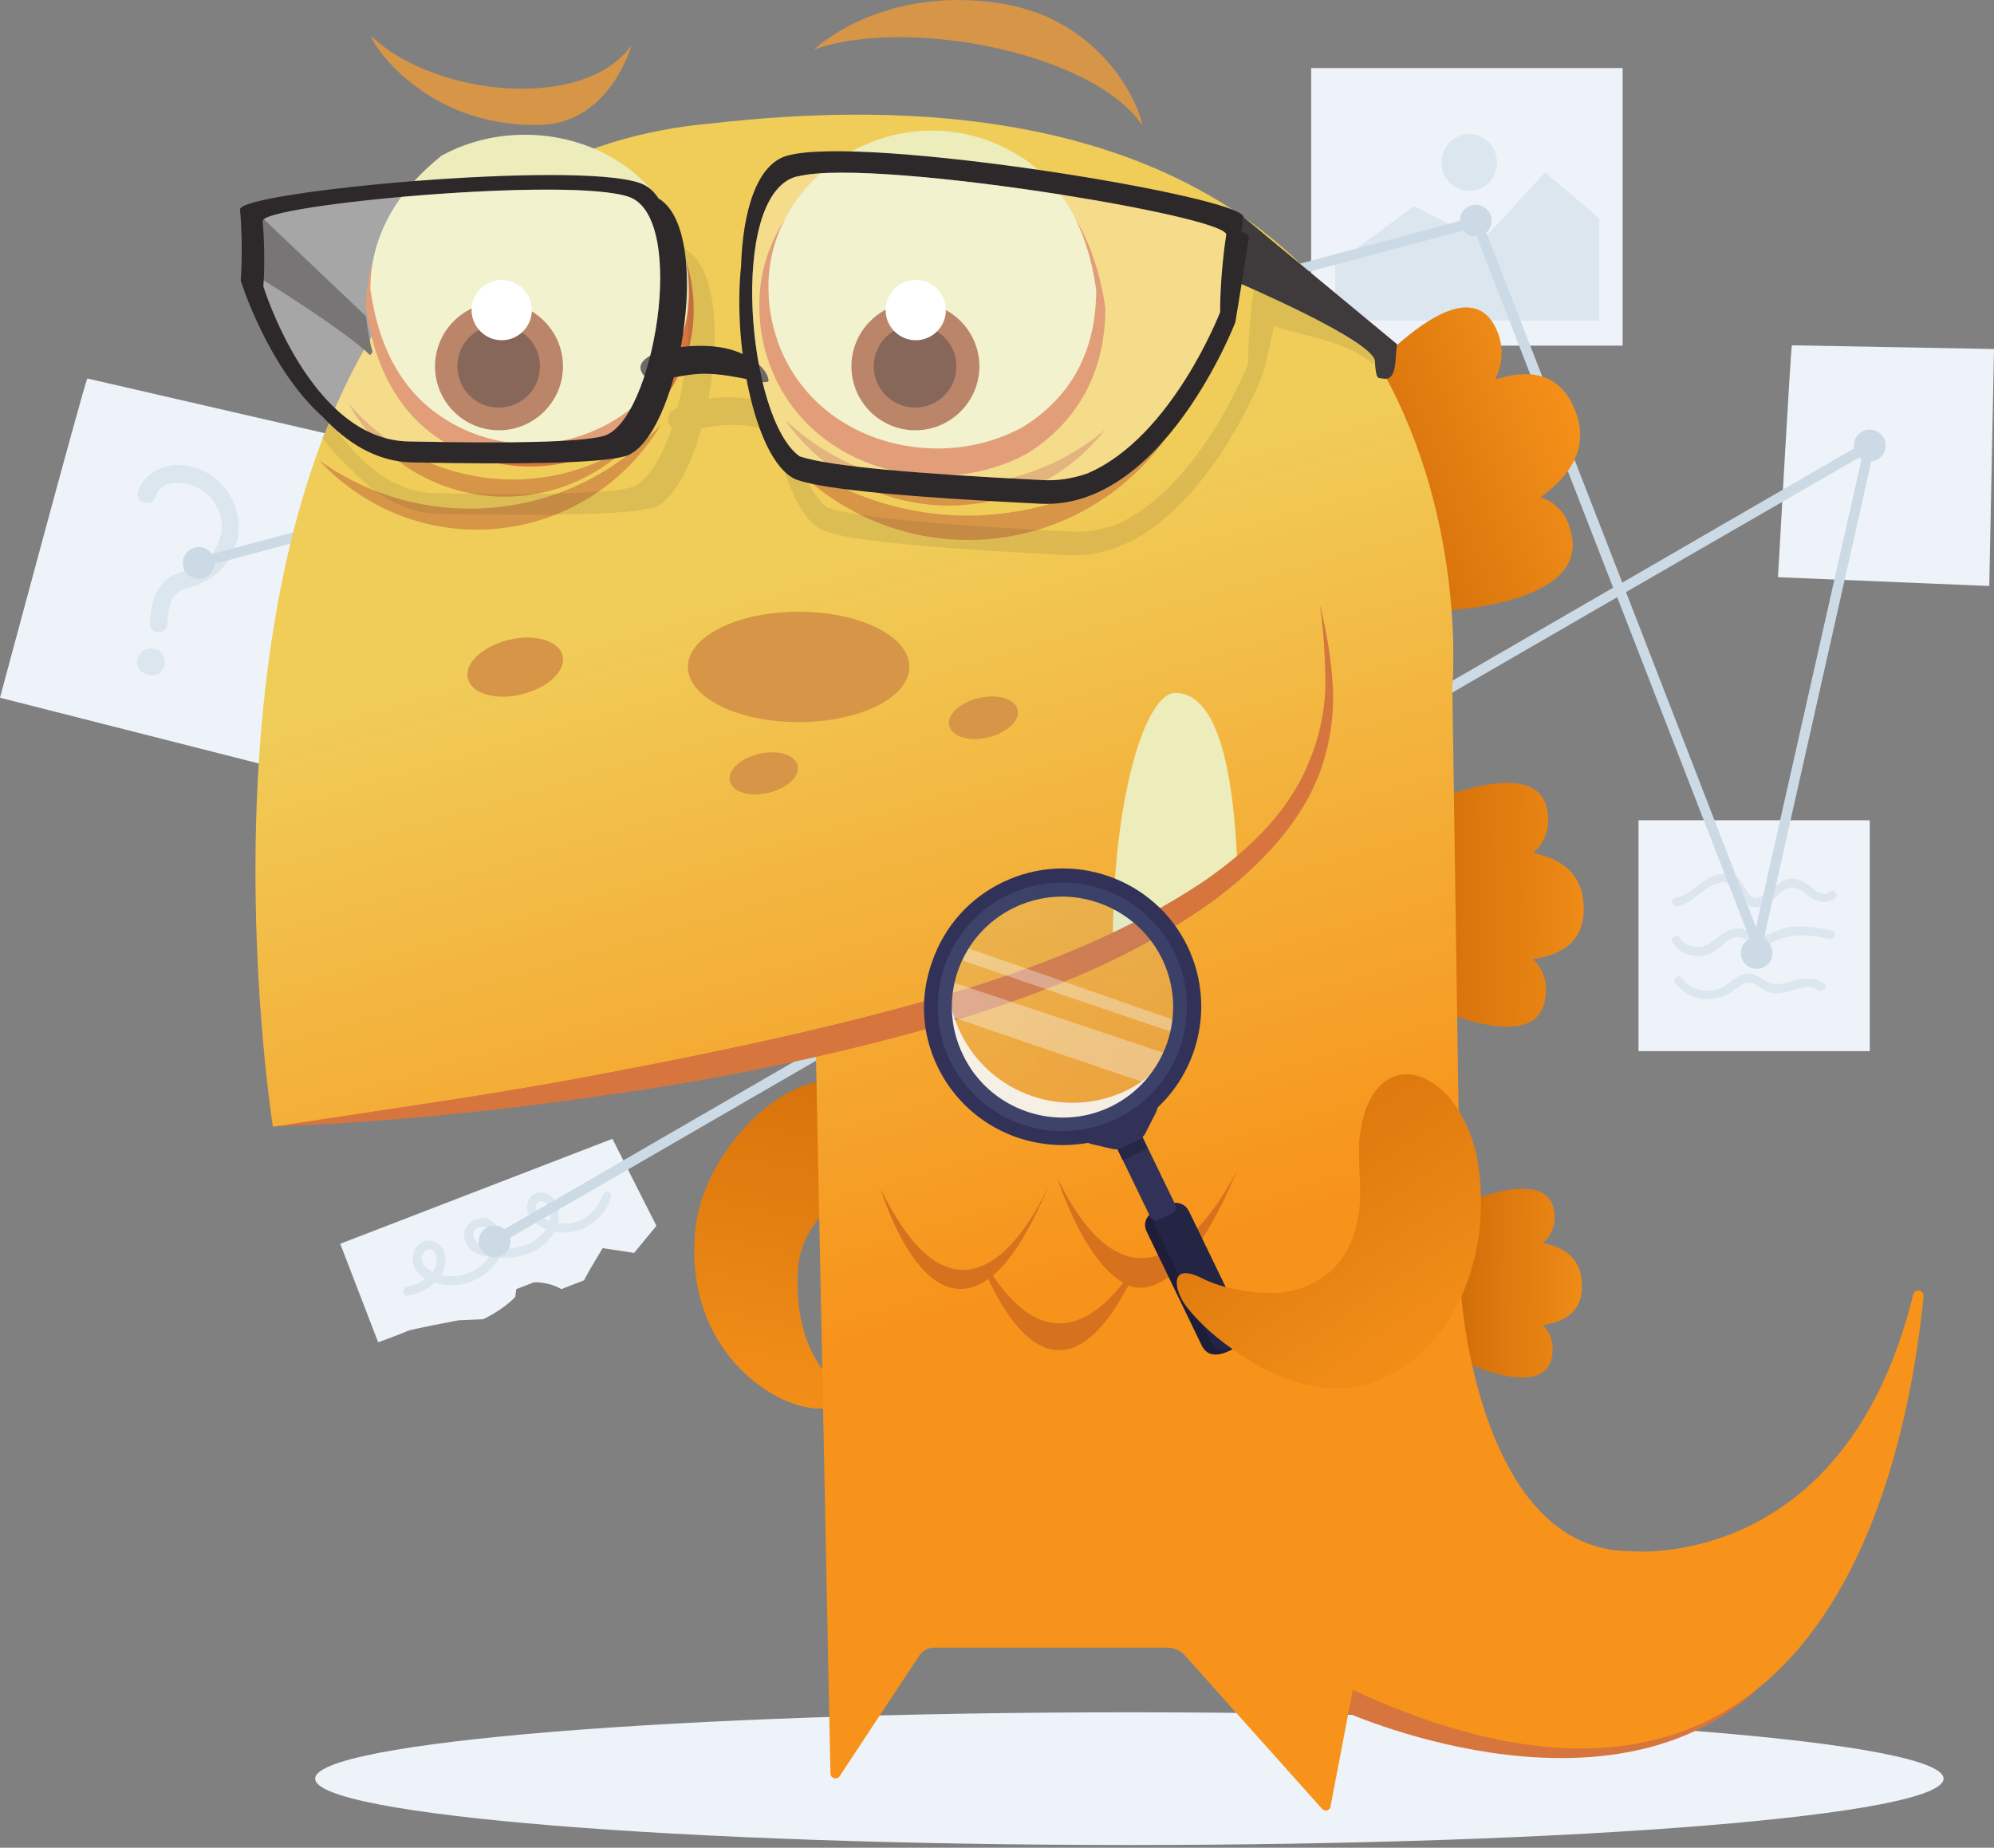 <svg width="600" height="556" viewBox="0 0 600 556" fill="none" xmlns="http://www.w3.org/2000/svg">
<rect x="0" y="0" width="600" height="556" fill="#808080" stroke="none"/>
<g clip-path="url(#clip0_685_9762)">
<path d="M339.83 555.178C475.135 555.178 584.822 546.239 584.822 535.212C584.822 524.185 475.135 515.246 339.83 515.246C204.525 515.246 94.839 524.185 94.839 535.212C94.839 546.239 204.525 555.178 339.83 555.178Z" fill="#EEF3F9"/>
<path d="M488.251 20.475H394.533V104.007H488.251V20.475Z" fill="#EEF3F9"/>
<path d="M481.222 96.469V65.705L464.924 51.851L445.874 72.53L425.806 62.139C425.603 62.037 425.399 62.037 425.195 62.241L401.766 79.457V96.469H481.222Z" fill="#DCE6EF"/>
<path d="M450.458 48.897C450.458 53.684 446.689 57.453 442.105 57.453C437.521 57.453 433.752 53.582 433.752 48.897C433.752 44.109 437.521 40.34 442.105 40.34C446.689 40.34 450.458 44.109 450.458 48.897Z" fill="#DCE6EF"/>
<path d="M26.282 113.888C25.161 116.129 0 209.949 0 209.949L87.81 232.258L110.73 133.345L26.282 113.888Z" fill="#EEF3F9"/>
<path d="M46.757 149.542C48.489 143.735 56.638 144.856 60.509 147.301C65.399 150.357 67.844 156.265 66.214 161.868C65.399 164.618 63.871 167.063 61.63 168.897C59.185 170.832 56.129 171.443 53.277 172.564C46.859 175.212 45.433 181.222 45.127 187.64C44.923 191.104 50.322 191.104 50.424 187.64C50.526 184.992 50.628 181.936 52.156 179.694C53.888 177.25 57.249 176.842 59.796 175.824C64.991 173.786 68.862 169.711 70.798 164.414C74.771 153.616 67.029 141.494 55.721 140.068C49.813 139.253 43.294 142.003 41.46 148.116C40.645 151.375 45.84 152.801 46.757 149.542Z" fill="#DCE6EF"/>
<path d="M46.146 195.178C45.84 195.178 45.535 195.076 45.229 195.076H45.127C44.822 195.076 44.618 195.178 44.312 195.178C44.211 195.178 44.109 195.178 44.109 195.28C43.803 195.382 43.497 195.484 43.294 195.688C43.09 195.789 42.988 195.891 42.886 195.993C42.784 196.095 42.581 196.197 42.479 196.401C42.173 196.706 41.969 197.012 41.766 197.317C41.664 197.623 41.562 197.827 41.46 198.132C41.46 198.234 41.358 198.336 41.358 198.336C41.358 198.642 41.256 198.846 41.256 199.151V199.253V199.355C41.256 199.66 41.358 199.864 41.358 200.17C41.46 200.577 41.562 200.883 41.766 201.188C41.969 201.494 42.173 201.8 42.479 202.003C42.784 202.207 42.988 202.513 43.396 202.615C43.599 202.716 43.905 202.818 44.211 202.92C44.312 202.92 44.312 203.022 44.414 203.022C44.618 203.022 44.822 203.124 45.025 203.124C45.229 203.124 45.433 203.226 45.637 203.226C45.739 203.226 45.739 203.226 45.84 203.226C46.146 203.226 46.452 203.124 46.757 203.124C47.063 203.022 47.47 202.92 47.776 202.716C47.98 202.615 48.183 202.411 48.387 202.207C48.387 202.207 48.489 202.207 48.489 202.105C48.591 202.105 48.591 202.003 48.591 201.902C48.693 201.698 48.998 201.494 49.1 201.188C49.202 200.883 49.304 200.679 49.406 200.374C49.508 200.068 49.609 199.559 49.609 199.253C49.609 199.151 49.609 199.049 49.609 199.049C49.609 198.744 49.508 198.438 49.508 198.132C49.508 198.031 49.508 197.929 49.406 197.929C49.304 197.623 49.202 197.318 49.1 197.114C48.896 196.808 48.693 196.503 48.387 196.197C48.183 195.993 47.98 195.789 47.674 195.688C47.572 195.586 47.572 195.586 47.47 195.586C46.859 195.382 46.553 195.28 46.146 195.178C45.84 195.178 45.433 195.178 45.127 195.28C44.822 195.382 44.516 195.484 44.211 195.789C43.905 195.993 43.701 196.197 43.497 196.503C43.396 196.706 43.294 196.91 43.192 197.114C43.09 197.623 43.09 198.031 43.192 198.54C43.294 198.744 43.396 198.947 43.497 199.151C43.701 199.559 44.007 199.864 44.414 200.068C44.516 200.068 44.618 200.17 44.618 200.17C44.414 200.068 44.211 199.864 44.109 199.762C44.211 199.864 44.312 199.966 44.312 199.966C44.211 199.762 44.007 199.559 43.905 199.457C44.007 199.559 44.007 199.66 44.109 199.762C44.007 199.559 43.905 199.355 43.803 199.151C43.905 199.253 43.905 199.457 43.905 199.559C43.905 199.355 43.803 199.049 43.803 198.846C43.803 198.947 43.803 199.151 43.803 199.253C43.803 199.049 43.905 198.744 43.905 198.54C43.905 198.642 43.803 198.846 43.803 198.947C43.905 198.744 44.007 198.54 44.109 198.336C44.109 198.438 44.007 198.54 43.905 198.642C44.007 198.438 44.211 198.234 44.312 198.132C44.211 198.234 44.211 198.336 44.109 198.336C44.312 198.234 44.516 198.031 44.618 197.929C44.516 198.031 44.414 198.031 44.312 198.031C44.516 197.929 44.72 197.827 44.924 197.725C44.822 197.725 44.72 197.827 44.516 197.827C44.72 197.827 45.025 197.725 45.229 197.725C45.127 197.725 44.924 197.725 44.822 197.725C45.025 197.725 45.331 197.827 45.535 197.827C45.433 197.827 45.229 197.725 45.127 197.725C45.331 197.827 45.535 197.929 45.739 198.031C45.637 197.929 45.535 197.929 45.331 197.827C45.535 197.929 45.739 198.132 45.84 198.234C45.739 198.132 45.637 198.031 45.637 198.031C45.739 198.234 45.942 198.438 46.044 198.54C45.942 198.438 45.942 198.336 45.84 198.234C45.942 198.438 46.044 198.642 46.146 198.846C46.146 198.744 46.044 198.642 46.044 198.54C46.044 198.744 46.146 199.049 46.146 199.253C46.146 199.151 46.146 199.049 46.146 198.947C46.146 199.151 46.044 199.457 46.044 199.66C46.044 199.559 46.146 199.457 46.146 199.253C46.044 199.457 45.942 199.66 45.84 199.864C45.942 199.762 45.942 199.66 46.044 199.457C45.942 199.66 45.739 199.864 45.637 199.966C45.739 199.864 45.84 199.762 45.942 199.66C45.739 199.762 45.535 199.966 45.433 200.068C45.535 199.966 45.637 199.966 45.739 199.864C45.535 199.966 45.331 200.068 45.127 200.17C45.229 200.17 45.331 200.068 45.535 200.068C45.331 200.068 45.025 200.17 44.822 200.17C44.924 200.17 45.025 200.17 45.127 200.17C44.924 200.17 44.618 200.068 44.414 200.068C44.72 200.17 45.127 200.17 45.433 200.068C45.739 200.068 46.146 199.966 46.452 199.762C46.757 199.559 46.961 199.355 47.165 199.049C47.368 198.744 47.572 198.54 47.674 198.132C47.674 197.929 47.776 197.623 47.776 197.419C47.776 196.91 47.674 196.503 47.368 196.095C47.267 195.891 47.063 195.688 46.961 195.586C47.063 195.484 46.655 195.28 46.146 195.178Z" fill="#DCE6EF"/>
<path d="M539.185 103.905C538.777 105.637 535.008 173.684 535.008 173.684L598.574 176.333L600 105.025L539.185 103.905Z" fill="#EEF3F9"/>
<path d="M102.377 374.261L184.278 342.682L197.521 368.862L190.798 377.012L181.324 375.586L177.453 382.105L175.722 385.263L168.896 387.912C165.026 385.569 160.645 385.874 160.645 385.874L155.348 387.912L155.042 390.255C151.172 394.329 145.365 396.978 145.365 396.978L138.031 397.283C138.031 397.283 123.769 399.932 122.547 400.543C121.324 401.154 113.786 403.905 113.786 403.905L102.377 374.261Z" fill="#EEF3F9"/>
<path d="M122.649 389.847C128.251 389.236 134.975 384.244 133.956 377.928C133.549 375.28 131.307 372.937 128.455 373.344C126.01 373.65 124.279 376.095 124.177 378.438C123.871 384.855 132.326 387.198 137.318 386.689C143.328 386.078 149.542 382.105 151.07 375.993C152.394 370.696 147.403 363.769 141.8 367.64C139.559 369.168 139.049 372.02 140.374 374.363C142.004 377.215 145.161 378.03 148.218 378.336C154.839 379.049 162.377 377.623 166.248 371.613C167.878 369.168 168.693 365.806 167.776 362.954C166.961 360.509 164.72 358.268 161.97 358.879C159.015 359.389 157.895 362.75 159.015 365.297C160.442 368.557 164.313 370.187 167.572 370.696C174.907 371.816 181.63 367.232 183.871 360.305C184.38 358.676 181.834 357.962 181.324 359.592C180.204 363.158 177.453 366.316 173.888 367.538C170.323 368.76 165.229 368.353 162.479 365.501C161.766 364.788 161.155 363.769 161.358 362.648C161.766 360.815 164.007 361.324 164.822 362.546C165.942 364.176 165.739 366.519 165.026 368.251C163.6 372.224 159.627 374.567 155.654 375.382C152.292 376.095 146.384 376.502 143.633 373.956C141.8 372.326 142.105 369.372 144.856 369.168C147.097 368.964 148.625 371.307 148.727 373.344C148.931 377.419 145.365 380.984 142.004 382.614C138.948 384.142 135.28 384.448 131.919 383.429C129.983 382.818 127.437 381.494 126.927 379.355C126.214 376.299 130.289 374.261 131.206 377.827C132.53 382.614 126.52 386.689 122.547 387.097C120.917 387.402 120.917 390.051 122.649 389.847Z" fill="#DCE6EF"/>
<path d="M562.615 246.825H493.039V316.299H562.615V246.825Z" fill="#EEF3F9"/>
<path d="M504.754 272.598C509.949 271.783 512.7 266.384 517.793 265.569C523.09 264.652 522.683 272.088 527.47 272.903C529.61 273.311 531.647 272.19 533.277 270.866C535.62 269.032 537.759 265.773 541.121 267.504C543.158 268.523 544.584 270.357 546.825 271.07C548.761 271.681 550.696 271.579 552.224 270.255C553.549 269.134 551.613 267.301 550.391 268.421C548.251 270.153 545.297 267.097 543.667 265.976C541.936 264.754 539.898 264.041 537.759 264.55C533.786 265.569 528.998 274.024 525.637 268.115C524.72 266.587 524.007 264.958 522.479 263.939C520.747 262.818 518.506 262.716 516.571 263.226C511.783 264.448 509.032 269.338 504.143 270.153C502.309 270.357 503.022 272.903 504.754 272.598Z" fill="#DCE6EF"/>
<path d="M503.328 283.701C505.263 286.656 508.931 288.082 512.394 287.572C514.228 287.267 515.756 286.452 517.182 285.331C518.812 284.109 520.543 282.071 522.683 281.97C524.822 281.868 526.757 283.701 528.795 284.211C530.73 284.72 532.36 284.109 534.092 283.192C539.389 280.645 544.89 281.358 550.391 282.479C552.02 282.785 552.734 280.238 551.104 279.932C546.723 279.117 542.139 278.302 537.657 279.117C535.416 279.525 533.786 280.645 531.647 281.358C529.202 282.275 527.47 280.645 525.331 279.83C521.868 278.506 519.117 280.238 516.469 282.377C514.839 283.701 513.209 284.924 510.968 284.924C508.829 284.924 506.689 284.007 505.467 282.275C504.652 280.849 502.411 282.275 503.328 283.701Z" fill="#DCE6EF"/>
<path d="M504.041 295.722C508.116 301.732 516.571 302.037 521.97 297.861C523.905 296.435 525.739 294.805 528.183 296.231C529.915 297.25 531.239 298.472 533.277 298.778C535.518 299.083 537.759 298.472 539.796 297.861C541.936 297.25 544.89 296.333 546.927 297.861C548.251 298.879 550.187 297.046 548.761 296.027C545.603 293.582 541.834 294.499 538.268 295.518C535.518 296.333 533.277 296.537 530.832 294.907C529.406 293.99 528.082 292.971 526.35 292.971C522.377 292.869 520.136 296.842 516.571 297.759C512.903 298.778 508.319 297.555 506.18 294.397C505.467 292.971 503.124 294.295 504.041 295.722Z" fill="#DCE6EF"/>
<path d="M149.44 374.771L147.912 372.122L485.399 176.842L443.328 68.557L62.139 170.323L61.324 167.368L445.263 64.89L488.149 175.314L564.856 130.9L529.202 289.406L486.621 179.694L149.44 374.771ZM489.27 178.166L528.387 279.015L560.373 137.114L489.27 178.166Z" fill="#CCDAE5"/>
<path d="M562.614 138.846C565.259 138.846 567.402 136.702 567.402 134.058C567.402 131.414 565.259 129.27 562.614 129.27C559.97 129.27 557.827 131.414 557.827 134.058C557.827 136.702 559.97 138.846 562.614 138.846Z" fill="#CCDAE5"/>
<path d="M444.041 71.205C446.685 71.205 448.828 69.062 448.828 66.418C448.828 63.773 446.685 61.63 444.041 61.63C441.396 61.63 439.253 63.773 439.253 66.418C439.253 69.062 441.396 71.205 444.041 71.205Z" fill="#CCDAE5"/>
<path d="M528.591 291.545C531.235 291.545 533.379 289.401 533.379 286.757C533.379 284.113 531.235 281.969 528.591 281.969C525.947 281.969 523.803 284.113 523.803 286.757C523.803 289.401 525.947 291.545 528.591 291.545Z" fill="#CCDAE5"/>
<path d="M148.828 378.336C151.473 378.336 153.616 376.193 153.616 373.548C153.616 370.904 151.473 368.76 148.828 368.76C146.184 368.76 144.041 370.904 144.041 373.548C144.041 376.193 146.184 378.336 148.828 378.336Z" fill="#CCDAE5"/>
<path d="M59.796 174.193C62.44 174.193 64.584 172.05 64.584 169.406C64.584 166.761 62.44 164.618 59.796 164.618C57.152 164.618 55.008 166.761 55.008 169.406C55.008 172.05 57.152 174.193 59.796 174.193Z" fill="#CCDAE5"/>
<path d="M240 383.939C239.593 402.886 246.112 410.323 250.492 416.129C254.771 421.936 249.576 423.566 249.576 423.566C236.537 426.418 205.365 408.387 209.236 369.983C211.477 347.776 233.277 324.958 250.085 325.162C264.754 325.162 262.309 348.285 262.309 348.285C256.808 360 240.306 364.992 240 383.939Z" fill="url(#paint0_linear_685_9762)"/>
<path d="M425.399 300.408L425.603 284.007V281.562L425.908 262.003V259.864L426.112 243.158C426.112 243.158 465.127 224.312 465.84 246.01C466.146 250.085 464.414 254.058 461.256 256.706C469.609 258.336 476.231 262.615 476.536 272.903C476.842 283.192 470.017 287.368 461.256 288.591C464.109 291.239 465.535 295.11 465.127 298.981C463.905 320.577 425.399 300.408 425.399 300.408Z" fill="url(#paint1_linear_685_9762)"/>
<path d="M436.401 407.878L436.605 395.144V393.311L436.808 378.133V376.503L437.012 363.566C437.012 363.566 467.165 348.998 467.776 365.807C467.98 368.965 466.656 372.021 464.211 374.058C470.73 375.28 475.824 378.642 476.027 386.588C476.231 394.533 471.036 397.793 464.211 398.71C466.35 400.747 467.471 403.803 467.165 406.757C466.146 423.566 436.401 407.878 436.401 407.878Z" fill="url(#paint2_linear_685_9762)"/>
<path d="M428.862 184.075L422.037 165.637L421.019 162.886L412.869 140.985L411.952 138.642L405.025 119.898C405.025 119.898 440.373 75.79 450.458 99.525C452.496 104.211 452.292 109.61 449.847 114.194C459.83 111.036 469.1 111.851 473.786 123.056C478.472 134.262 472.767 143.022 463.497 149.644C467.878 150.968 471.239 154.533 472.36 158.914C480.509 183.667 428.862 184.075 428.862 184.075Z" fill="url(#paint3_linear_685_9762)"/>
<path d="M396.163 496.706C396.163 496.706 417.352 492.428 418.268 492.428L507.708 492.835L528.591 508.523C482.241 550.9 403.09 514.431 403.09 514.431L396.163 496.706Z" fill="#D6753E"/>
<path d="M438.744 324.652L437.012 206.689C437.012 206.689 455.145 9.881 214.635 37.08C36.469 52.462 82.106 339.015 82.106 339.015C107.267 336.265 245.501 316.604 245.501 316.604L249.881 533.684C249.881 534.194 250.187 534.703 250.595 534.907C251.308 535.314 252.224 535.11 252.632 534.499L276.571 498.234C277.589 496.706 279.219 495.79 281.053 495.79H351.24C353.277 495.79 355.213 496.604 356.537 498.132L397.793 544.278C397.997 544.482 398.303 544.686 398.608 544.788C399.423 544.992 400.238 544.38 400.34 543.667L407.063 508.523C544.075 571.783 572.904 448.727 578.812 390.153C578.914 389.236 578.303 388.421 577.488 388.319C576.571 388.217 575.756 388.829 575.654 389.643C555.077 473.48 490.595 466.757 490.595 466.757C445.264 466.757 439.763 390.56 439.763 390.56L439.457 368.659L438.744 324.652Z" fill="url(#paint4_linear_685_9762)"/>
<path d="M334.941 287.878C334.024 244.177 344.007 208.523 353.684 208.523C363.362 208.523 371.205 222.173 372.428 263.633L334.941 287.878Z" fill="#EDEDBB"/>
<path d="M240.306 184.075C221.868 184.075 206.995 191.511 206.995 200.679C206.995 209.847 221.868 217.284 240.306 217.284C258.744 217.284 273.617 209.847 273.617 200.679C273.718 191.511 258.744 184.075 240.306 184.075Z" fill="#D69547"/>
<path d="M153.107 192.53C145.263 194.465 139.66 199.559 140.781 204.143C141.902 208.727 149.134 210.866 156.978 208.93C164.822 206.995 170.323 201.902 169.304 197.318C168.183 192.835 160.951 190.594 153.107 192.53Z" fill="#D69547"/>
<path d="M294.499 210.051C288.795 211.375 284.822 215.145 285.637 218.404C286.452 221.664 291.647 223.294 297.352 221.868C303.056 220.442 307.029 216.774 306.214 213.515C305.399 210.255 300.102 208.727 294.499 210.051Z" fill="#D69547"/>
<path d="M228.387 226.859C222.784 228.184 218.812 231.851 219.627 235.111C220.442 238.37 225.637 239.898 231.239 238.574C236.842 237.25 240.815 233.583 240 230.323C239.185 227.063 234.092 225.535 228.387 226.859Z" fill="#D69547"/>
<path d="M372.326 351.851C360.611 380.781 348.183 390.357 339.525 386.791C320.476 422.954 304.788 400.747 297.352 384.856C277.182 399.117 265.06 357.861 265.06 357.861C292.258 413.684 315.993 355.722 315.993 355.722C309.881 370.594 304.075 379.355 298.778 383.837C314.873 407.878 329.542 396.876 337.997 385.976C325.874 379.151 318.133 354.398 318.133 354.398C345.229 410.221 372.326 351.851 372.326 351.851Z" fill="#D6721E"/>
<path d="M130.696 331.681C146.791 329.236 162.988 326.588 178.981 323.532C210.968 317.521 243.056 310.9 274.228 302.343C305.399 293.786 336.265 282.683 362.852 264.754C375.79 255.688 387.81 244.279 393.718 229.61C396.876 222.275 398.608 214.431 398.812 206.486C398.812 198.336 398.302 190.187 397.182 182.139C399.219 190.085 400.543 198.234 401.053 206.486C401.46 214.839 400.34 223.192 397.589 231.138C391.986 247.233 379.66 259.864 366.621 269.949C339.627 289.813 308.048 301.223 276.469 310.289C244.788 318.948 212.496 325.467 180 329.847C147.606 334.635 115.009 337.691 82.309 339.015C98.302 336.571 114.601 334.126 130.696 331.681Z" fill="#D6753E"/>
<path d="M293.175 83.022C293.175 93.718 284.516 102.377 273.82 102.377C263.124 102.377 254.465 93.718 254.465 83.022C254.465 72.326 263.124 63.667 273.82 63.667C284.516 63.667 293.175 72.326 293.175 83.022Z" fill="#9E512B"/>
<path d="M286.35 80.17C286.35 86.995 280.747 92.598 273.922 92.598C266.995 92.598 261.494 86.995 261.494 80.17C261.494 73.345 267.097 67.742 273.922 67.742C280.747 67.742 286.35 73.345 286.35 80.17Z" fill="#542713"/>
<path d="M291.953 65.909C291.953 70.9 287.878 74.975 282.887 74.975C277.895 74.975 273.82 70.9 273.82 65.909C273.82 60.917 277.895 56.842 282.887 56.842C287.878 56.842 291.953 60.917 291.953 65.909Z" fill="white"/>
<path d="M128.659 82.92C128.659 93.617 137.317 102.275 148.014 102.275C158.71 102.275 167.368 93.617 167.368 82.92C167.368 78.948 166.248 75.28 164.21 72.224C164.007 72.021 163.803 71.715 163.701 71.511L154.737 69.678L148.93 68.455L146.078 67.844L138.234 66.214C132.428 69.678 128.659 75.891 128.659 82.92Z" fill="#9E512B"/>
<path d="M135.586 80.17C135.586 87.097 141.087 92.598 148.014 92.598C154.941 92.598 160.442 86.995 160.442 80.17C160.442 78.234 160.034 76.503 159.219 74.873C158.201 72.734 156.673 71.002 154.635 69.779L148.829 68.557L145.976 67.946C140.068 68.863 135.586 74.058 135.586 80.17Z" fill="#542713"/>
<path d="M150.255 68.862C151.375 72.632 155.246 77.012 159.423 77.012C159.932 77.012 160.544 77.012 161.053 76.91C162.988 76.605 164.618 75.586 165.942 74.363C166.044 74.261 166.248 74.058 166.35 73.854L165.331 73.65L156.367 71.817L150.255 68.862Z" fill="white"/>
<path d="M244.992 14.873C273.311 4.89 329.032 15.993 343.599 37.589C344.414 36.978 334.839 5.603 299.695 0.815C264.55 -4.075 244.992 14.873 244.992 14.873Z" fill="#D69547"/>
<path d="M189.983 13.65C175.722 33.718 130.594 28.93 111.749 10.9C111.036 11.613 127.029 38.404 162.479 37.589C183.667 37.08 189.983 13.65 189.983 13.65Z" fill="#D69547"/>
<path d="M208.726 92.903C209.236 125.501 173.378 150.255 140.373 136.503C121.12 128.251 112.869 111.749 110.119 92.496C110.119 75.993 118.37 62.241 132.122 51.239C156.876 37.487 192.733 45.739 204.855 74.16C207.3 79.966 208.726 86.282 208.726 92.903Z" fill="#D6753E"/>
<path d="M207.3 87.403C207.81 119.083 172.971 143.226 140.883 129.779C122.139 121.732 114.091 105.739 111.443 86.995C111.443 71.002 119.49 57.555 132.835 46.859C156.978 33.514 191.715 41.46 203.531 69.168C205.976 74.771 207.3 80.985 207.3 87.403Z" fill="#EDEDBB"/>
<path d="M149.643 152.598C129.881 154.737 111.036 149.236 96.061 138.54C109.406 153.005 129.168 161.256 150.255 159.015C171.341 156.774 188.964 144.55 198.947 127.64C186.621 141.189 169.406 150.56 149.643 152.598Z" fill="#D69547"/>
<path d="M228.489 92.292C227.98 57.861 265.773 31.681 300.611 46.248C320.985 55.009 329.643 72.428 332.598 92.7C332.598 110.119 325.773 125.807 309.372 136.299C283.192 150.866 245.399 142.105 232.564 112.156C229.915 105.942 228.489 99.219 228.489 92.292Z" fill="#D6753E"/>
<path d="M231.239 86.791C230.73 54.194 266.587 29.44 299.592 43.192C318.845 51.443 327.097 67.946 329.847 87.199C329.847 103.701 323.837 118.472 307.844 128.455C283.09 142.207 247.232 133.956 235.11 105.535C232.665 99.728 231.239 93.413 231.239 86.791Z" fill="#EDEDBB"/>
<path d="M294.703 110.221C294.703 120.815 286.044 129.474 275.45 129.474C264.754 129.474 256.197 120.815 256.197 110.221C256.197 99.626 264.856 90.968 275.45 90.968C286.044 90.968 294.703 99.626 294.703 110.221Z" fill="#9E512B"/>
<path d="M287.776 110.221C287.776 117.046 282.275 122.649 275.348 122.649C268.523 122.649 262.92 117.148 262.92 110.221C262.92 103.396 268.421 97.793 275.348 97.793C282.275 97.895 287.776 103.396 287.776 110.221Z" fill="#542713"/>
<path d="M284.618 93.311C284.618 98.302 280.543 102.377 275.552 102.377C270.56 102.377 266.485 98.302 266.485 93.311C266.485 88.319 270.56 84.245 275.552 84.245C280.543 84.245 284.618 88.319 284.618 93.311Z" fill="white"/>
<path d="M169.406 110.221C169.406 120.815 160.747 129.474 150.153 129.474C139.457 129.474 130.9 120.815 130.9 110.221C130.9 99.626 139.559 90.968 150.153 90.968C160.747 90.968 169.406 99.626 169.406 110.221Z" fill="#9E512B"/>
<path d="M162.479 110.221C162.479 117.046 156.978 122.649 150.051 122.649C143.226 122.649 137.623 117.148 137.623 110.221C137.623 103.396 143.124 97.793 150.051 97.793C156.978 97.895 162.479 103.396 162.479 110.221Z" fill="#542713"/>
<path d="M160.034 93.311C160.034 98.302 155.959 102.377 150.968 102.377C145.976 102.377 141.901 98.302 141.901 93.311C141.901 88.319 145.976 84.245 150.968 84.245C155.959 84.245 160.034 88.319 160.034 93.311Z" fill="white"/>
<path d="M291.341 155.145C268.727 155.145 248.047 146.689 232.36 132.836C245.806 150.764 267.199 162.479 291.341 162.479C315.484 162.479 336.876 150.662 350.221 132.734C334.635 146.588 313.956 155.043 291.341 155.145Z" fill="#D69547"/>
<path d="M283.803 146.078C265.263 145.467 248.557 138.031 236.129 126.214C246.621 141.291 263.837 151.477 283.599 152.088C303.361 152.7 321.188 143.735 332.597 129.27C319.457 140.272 302.343 146.689 283.803 146.078Z" fill="#D69547"/>
<path d="M145.161 143.633C128.862 141.29 114.804 133.039 104.923 121.426C112.767 135.79 126.927 146.384 144.346 148.931C161.765 151.375 178.37 145.161 189.881 133.549C177.249 141.902 161.562 145.976 145.161 143.633Z" fill="#D69547"/>
<path opacity="0.1" d="M229.406 121.019C227.98 120.509 226.248 120.102 224.516 119.898C220.951 119.389 216.876 119.389 213.209 119.898C216.672 101.256 215.654 80.577 206.486 75.178C205.06 72.937 203.226 71.409 200.985 70.594C200.475 70.391 199.864 70.289 199.253 70.085C199.355 71.919 199.457 73.956 199.457 75.79C208.523 81.698 208.523 104.312 203.939 122.445C201.392 123.769 200.272 125.603 201.392 127.64C201.596 128.048 201.902 128.353 202.207 128.557C199.049 138.031 194.669 145.365 189.779 146.689C182.547 148.625 160.747 148.93 131.206 148.421C117.046 148.217 106.35 137.318 99.117 126.214C99.015 126.723 98.913 126.927 98.913 126.927L96.978 131.817C99.525 135.076 102.275 138.234 105.433 140.985C112.564 148.625 121.426 154.431 132.326 154.635C164.516 155.246 188.353 154.941 196.299 152.801C202.309 151.172 207.606 141.29 211.07 128.863C213.922 128.353 217.08 127.844 220.238 127.844C224.516 127.844 228.795 128.659 232.258 129.27L229.406 121.019ZM382.513 80.781V80.883C382.513 80.883 382.513 80.883 382.513 80.781C382.717 79.66 378.54 77.929 371.715 76.095C371.613 78.336 371.409 80.781 371.307 82.92C375.28 84.143 377.521 85.263 377.419 86.18C375.484 98.71 375.586 109.304 375.586 109.304C375.586 109.304 361.121 146.893 335.756 157.895C331.375 159.423 326.791 160.238 321.902 159.932C285.229 158.099 258.133 155.857 249.066 152.801C246.214 150.764 243.667 146.893 241.528 141.902C241.426 141.902 241.324 141.902 241.324 141.902C240 141.494 233.99 134.465 233.99 134.465C237.046 147.402 242.037 157.691 248.353 159.932C257.216 162.988 284.516 165.229 321.392 167.063C358.37 168.896 380.068 112.462 380.068 112.462C380.068 112.462 382.717 101.868 383.328 97.895C386.078 100.136 405.535 101.868 413.277 109.813C413.277 109.711 413.277 109.61 413.277 109.61C413.277 108.998 413.277 108.489 413.277 107.878C413.379 105.026 413.786 102.275 414.397 99.627C414.397 99.219 414.499 98.812 414.499 98.404L382.513 80.781Z" fill="#2D292A"/>
<path d="M111.341 106.859C112.665 105.637 111.85 106.044 111.239 102.275C110.628 99.016 110.119 95.45 110.119 95.144L76.197 62.954L78.438 75.993L77.623 83.328C77.623 83.226 103.701 99.321 111.341 106.859Z" fill="#3F3A3C"/>
<path d="M193.141 112.156C189.983 106.452 205.059 102.887 216.163 104.415C225.84 105.739 231.443 111.647 231.239 114.703C230.221 116.027 221.154 112.462 211.884 112.462C203.837 112.462 195.484 116.435 193.141 112.156Z" fill="#2D292A"/>
<path d="M420.408 103.6L374.16 65.297L371.511 78.235L371.919 84.754C371.919 84.754 413.175 102.377 413.684 108.591C414.092 114.703 414.703 113.583 415.925 113.888C420.815 115.009 419.593 106.859 420.408 103.6Z" fill="#3F3A3C"/>
<path d="M198.132 59.694C196.706 57.453 194.873 55.925 192.632 55.111C173.277 48.184 71.715 57.657 72.224 63.056C73.243 74.669 72.428 84.448 72.428 84.448C72.428 84.448 80.577 110.73 97.182 125.501C104.312 133.141 113.175 138.947 124.075 139.151C156.265 139.762 180.102 139.457 187.946 137.318C204.041 133.141 215.246 69.779 198.132 59.694ZM181.528 131.206C174.295 133.141 152.496 133.447 122.954 132.835C93.412 132.326 79.253 86.18 79.253 86.18C79.253 86.18 79.966 77.216 79.049 66.52C78.642 61.63 171.545 52.971 189.372 59.287C207.097 65.807 196.604 127.233 181.528 131.206Z" fill="#2D292A"/>
<path opacity="0.3" d="M181.528 131.206C174.295 133.141 152.496 133.447 122.954 132.836C93.412 132.326 79.253 86.18 79.253 86.18C79.253 86.18 79.966 77.216 79.049 66.52C78.642 61.63 171.545 52.971 189.372 59.287C207.097 65.807 196.604 127.233 181.528 131.206Z" fill="white"/>
<path d="M373.548 69.678C373.752 68.251 373.956 66.825 374.159 65.399C375.178 59.287 259.558 40.34 236.842 46.859C227.674 49.406 223.497 63.667 222.988 80.068C220.339 105.433 227.878 140.272 240 144.448C248.862 147.504 276.163 149.746 313.039 151.579C350.017 153.515 371.715 96.978 371.715 96.978C371.715 96.978 373.752 84.754 375.789 71.511C375.891 71.002 375.076 70.391 373.548 69.678ZM367.131 93.922C367.131 93.922 352.665 131.511 327.3 142.411C322.92 143.939 318.336 144.754 313.446 144.448C276.774 142.615 249.677 140.374 240.611 137.318C224.822 126.112 219.015 58.981 239.491 53.175C239.694 53.175 239.796 53.073 240 53.073C240 53.073 240 53.073 240.102 53.073C252.122 50.017 288.387 53.684 319.355 58.574C346.35 62.852 369.474 68.048 368.964 70.696C367.029 83.226 367.131 93.922 367.131 93.922Z" fill="#2D292A"/>
<path opacity="0.3" d="M367.131 93.922C367.131 93.922 352.665 131.511 327.3 142.411C322.92 143.939 318.336 144.754 313.446 144.448C276.774 142.615 249.677 140.374 240.611 137.318C224.822 126.112 219.015 58.981 239.49 53.175C239.694 53.175 239.796 53.073 240 53.073C240 53.073 240 53.073 240.102 53.073C252.122 50.017 288.387 53.684 319.355 58.574C346.35 62.852 369.474 68.048 368.964 70.696C367.029 83.226 367.131 93.922 367.131 93.922Z" fill="white"/>
<path d="M233.99 134.262L232.258 129.372C232.462 129.372 232.665 129.474 232.869 129.474C233.276 131.104 233.582 132.734 233.99 134.262Z" fill="#2D292A"/>
<path d="M370.187 406.35C366.723 408.082 363.362 408.387 361.63 404.924L345.127 370.798C343.396 367.335 345.739 364.89 349.304 363.26C352.767 361.528 356.129 361.223 357.861 364.686L374.363 398.812C375.993 402.275 373.65 404.618 370.187 406.35Z" fill="#1E1E3A"/>
<path d="M350.628 362.547C347.878 364.177 346.35 366.418 347.776 369.372L364.279 403.498C365.705 406.554 368.455 406.655 371.409 405.535C374.16 403.905 375.688 401.664 374.262 398.71L357.759 364.686C356.333 361.63 353.583 361.528 350.628 362.547Z" fill="#242444"/>
<path d="M350.73 366.112C348.693 367.131 346.961 368.048 346.044 366.01L333.311 339.729C332.292 337.691 333.209 335.145 335.246 334.126C337.284 333.107 339.83 334.024 340.849 336.061L353.583 362.343C354.499 364.482 352.768 365.195 350.73 366.112Z" fill="#323258"/>
<path opacity="0.86" d="M339.016 328.115C320.374 337.08 297.963 329.338 288.999 310.696C285.23 302.852 284.415 294.397 286.146 286.452C281.257 296.435 280.747 308.455 286.045 319.253C295.009 337.895 317.42 345.637 336.061 336.672C346.859 331.477 353.99 321.698 356.333 310.9C352.666 318.132 346.758 324.245 339.016 328.115Z" fill="white"/>
<path opacity="0.35" d="M283.396 304.992C283.396 304.992 342.886 325.365 347.267 326.689C351.647 328.014 352.258 317.521 352.258 317.521L281.358 293.786L283.396 304.992Z" fill="white"/>
<path opacity="0.35" d="M286.554 287.98C286.554 287.98 350.017 309.779 354.398 311.104C358.778 312.428 357.657 308.455 357.657 308.455L285.739 283.396L286.554 287.98Z" fill="white"/>
<path d="M333.311 339.729L337.793 348.998C338.201 348.897 338.71 348.795 339.016 348.591L344.109 346.146C344.517 345.942 344.924 345.637 345.23 345.331L340.747 336.163C340.34 335.45 339.831 334.839 339.219 334.431L332.802 337.487C332.802 338.2 332.904 339.015 333.311 339.729Z" fill="#262647"/>
<path d="M282.173 321.087C288.285 333.718 300.102 341.97 313.039 344.007C317.725 344.822 322.615 344.72 327.403 343.905C327.708 344.007 327.912 344.109 328.218 344.211L334.737 345.739C335.654 345.942 336.673 345.841 337.589 345.433L342.683 342.988C343.498 342.581 344.211 341.868 344.618 341.053L347.878 334.635C348.082 334.228 348.184 333.718 348.285 333.311C361.223 321.189 365.399 301.63 357.352 284.822C347.369 264.143 322.411 255.484 301.732 265.467C291.749 270.255 284.211 278.71 280.544 289.202C276.673 299.796 277.284 311.104 282.173 321.087ZM305.195 273.107C311.613 270.051 318.54 269.134 325.06 270.255C335.348 271.987 344.822 278.506 349.712 288.591C357.657 305.094 350.73 324.958 334.228 333.005C317.725 340.951 297.759 334.024 289.813 317.521C281.664 300.917 288.693 281.053 305.195 273.107Z" fill="#323258"/>
<path opacity="0.1" d="M319.661 340.34C340.364 340.34 357.148 323.602 357.148 302.954C357.148 282.307 340.364 265.569 319.661 265.569C298.957 265.569 282.173 282.307 282.173 302.954C282.173 323.602 298.957 340.34 319.661 340.34Z" fill="url(#paint5_linear_685_9762)"/>
<path d="M409.304 340.849C410.221 334.024 413.175 325.671 420.51 323.633C426.418 322.004 432.428 326.078 436.095 330.255C440.883 336.265 443.939 343.396 444.856 351.036C448.421 374.669 440.068 402.785 417.454 414.194C404.313 420.917 389.542 417.454 377.42 410.221C369.983 405.841 362.038 399.83 356.741 392.802C353.379 388.319 351.545 379.559 361.732 384.652C371.817 389.746 384.856 389.032 384.856 389.032C390.051 388.625 394.941 386.689 399.016 383.633C404.822 379.253 407.674 372.53 408.795 365.501C410.017 357.759 408.387 349.813 409.101 342.071C409.202 341.664 409.202 341.257 409.304 340.849Z" fill="url(#paint6_linear_685_9762)"/>
</g>
<defs>
<linearGradient id="paint0_linear_685_9762" x1="222.452" y1="436.449" x2="251.744" y2="287.155" gradientUnits="userSpaceOnUse">
<stop stop-color="#F7931A"/>
<stop offset="1" stop-color="#CC6806"/>
</linearGradient>
<linearGradient id="paint1_linear_685_9762" x1="489.262" y1="272.534" x2="419.385" y2="271.974" gradientUnits="userSpaceOnUse">
<stop stop-color="#F7931A"/>
<stop offset="1" stop-color="#CC6806"/>
</linearGradient>
<linearGradient id="paint2_linear_685_9762" x1="485.798" y1="386.332" x2="431.709" y2="385.898" gradientUnits="userSpaceOnUse">
<stop stop-color="#F7931A"/>
<stop offset="1" stop-color="#CC6806"/>
</linearGradient>
<linearGradient id="paint3_linear_685_9762" x1="478.079" y1="124.584" x2="401.183" y2="154.146" gradientUnits="userSpaceOnUse">
<stop stop-color="#F7931A"/>
<stop offset="1" stop-color="#CC6806"/>
</linearGradient>
<linearGradient id="paint4_linear_685_9762" x1="270.521" y1="158.729" x2="335.169" y2="380.369" gradientUnits="userSpaceOnUse">
<stop stop-color="#F0CD59"/>
<stop offset="1" stop-color="#F7931A"/>
</linearGradient>
<linearGradient id="paint5_linear_685_9762" x1="285.835" y1="319.217" x2="353.295" y2="286.607" gradientUnits="userSpaceOnUse">
<stop offset="0.01" stop-color="#BAE1FF"/>
<stop offset="1" stop-color="#86C0FF"/>
</linearGradient>
<linearGradient id="paint6_linear_685_9762" x1="437.758" y1="421.623" x2="351.943" y2="296.944" gradientUnits="userSpaceOnUse">
<stop stop-color="#F7931A"/>
<stop offset="1" stop-color="#CC6806"/>
</linearGradient>
<clipPath id="clip0_685_9762">
<rect width="600" height="555.178" fill="white"/>
</clipPath>
</defs>
</svg>
